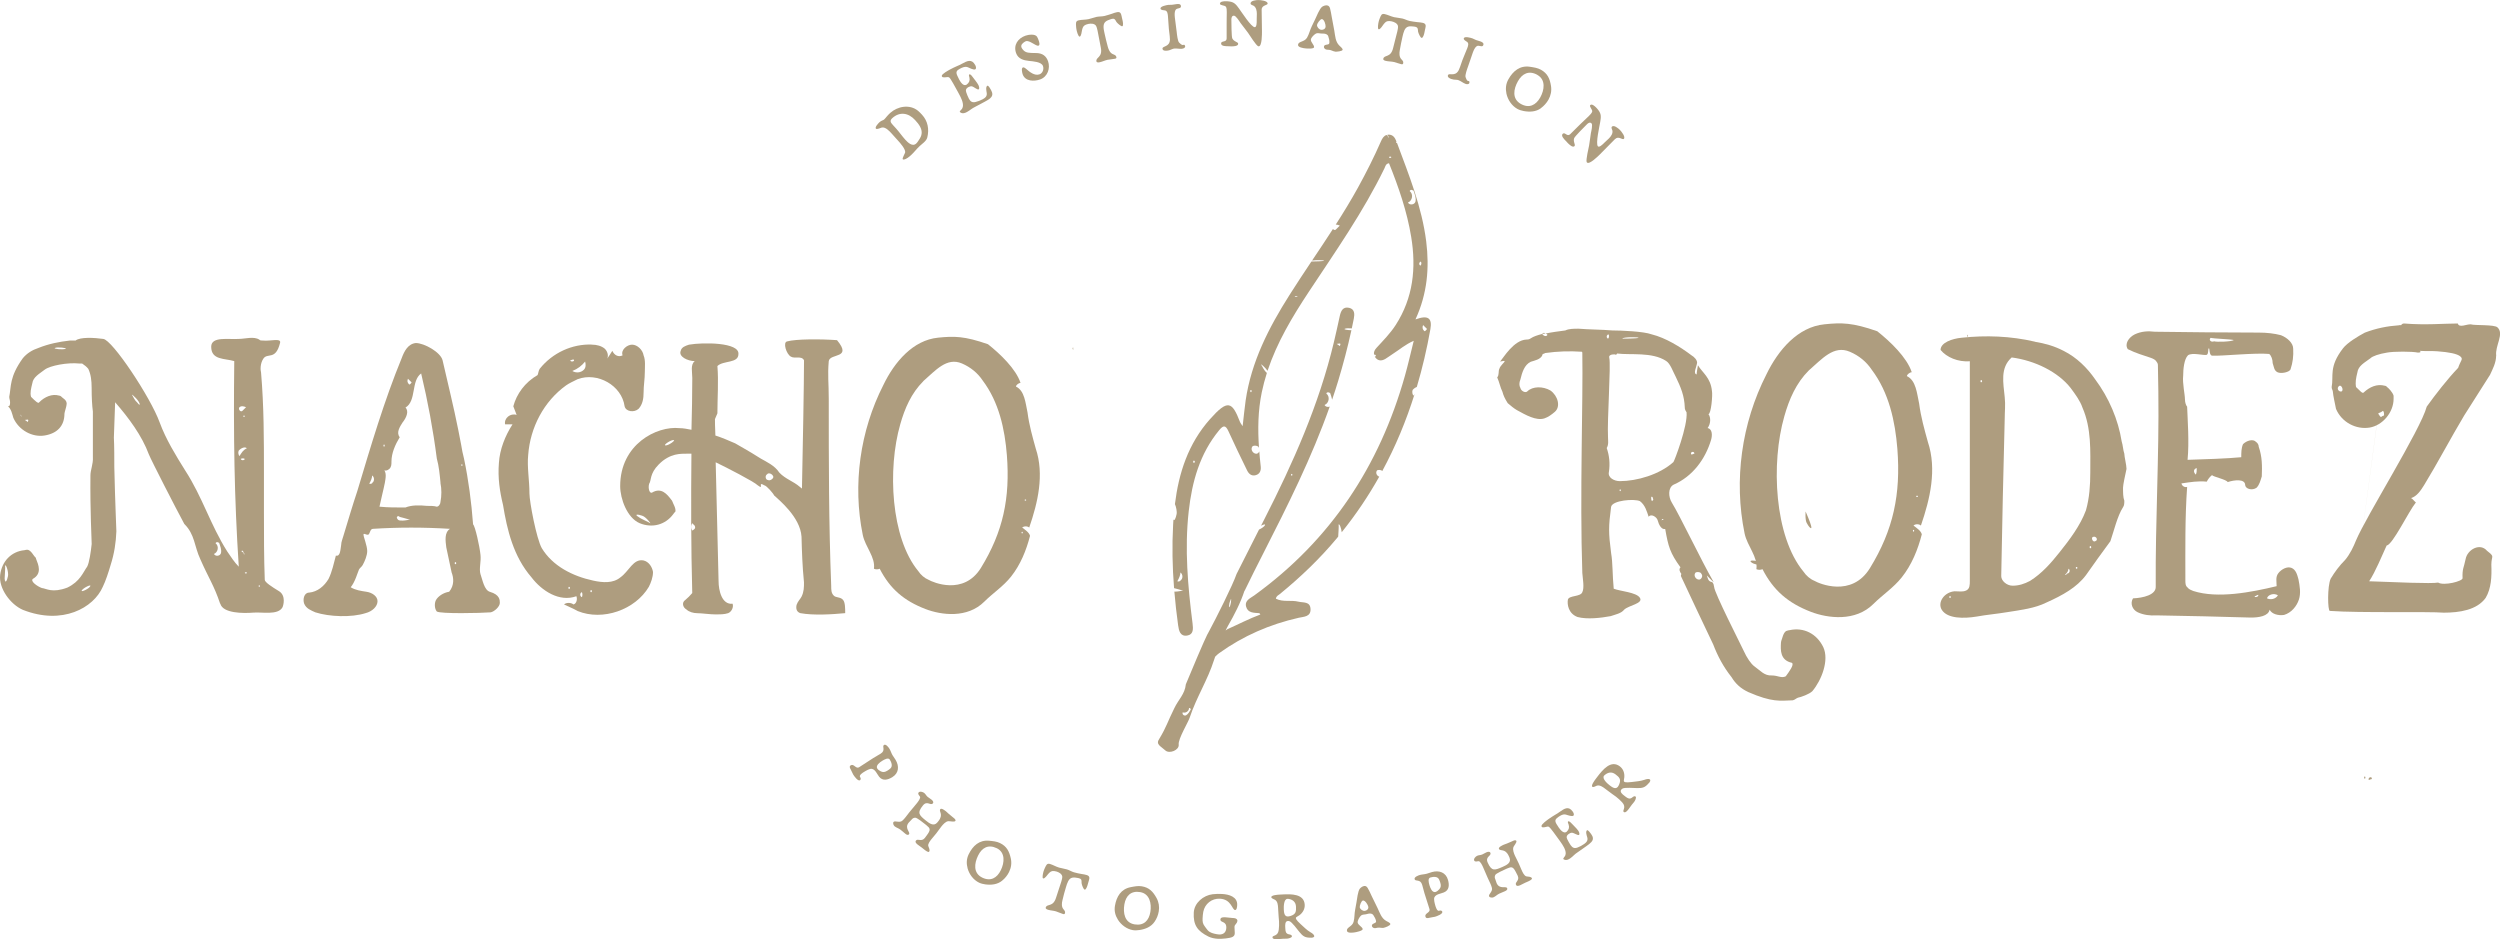 <svg xmlns="http://www.w3.org/2000/svg" width="189" height="71" viewBox="0 0 189 71" fill="none"><g clip-path="url(#clip0_1097_731)"><path d="M70.106 10.382C70.067 10.544 69.963 10.658 69.842 10.771C69.741 10.862 69.631 10.95 69.53 11.041C69.296 11.255 69.11 11.515 68.876 11.726C68.743 11.849 68.522 12.034 68.336 12.06C68.307 12.06 68.271 12.064 68.249 12.041C68.19 11.976 68.401 11.629 68.427 11.541C68.486 11.304 68.086 10.84 67.845 10.58L67.741 10.466C67.634 10.346 67.523 10.22 67.413 10.1C67.247 9.918 66.941 9.58 66.665 9.642C66.58 9.664 66.294 9.804 66.222 9.729C66.118 9.616 66.401 9.324 66.479 9.249C66.557 9.177 66.629 9.135 66.726 9.096C66.782 9.074 66.804 9.067 66.85 9.025C66.915 8.966 66.97 8.889 67.029 8.82C67.113 8.72 67.201 8.629 67.296 8.541C67.858 8.031 68.772 7.866 69.393 8.369C69.507 8.463 69.611 8.57 69.709 8.678C70.145 9.155 70.255 9.768 70.106 10.382ZM67.461 8.928C67.247 9.122 67.322 9.252 67.494 9.44L67.744 9.713C67.988 9.983 68.19 10.284 68.431 10.551C68.623 10.762 68.971 11.119 69.263 10.853C69.322 10.801 69.367 10.736 69.413 10.668C69.51 10.528 69.608 10.379 69.654 10.216C69.777 9.775 69.459 9.376 69.179 9.074C68.688 8.535 68.027 8.415 67.461 8.928Z" fill="#AE9D7F"></path><path d="M74.871 7.421C74.737 7.535 74.578 7.622 74.412 7.71C74.175 7.84 73.934 7.963 73.697 8.09C73.606 8.139 73.508 8.191 73.423 8.255C73.319 8.327 73.222 8.405 73.105 8.466C72.945 8.554 72.77 8.613 72.6 8.496C72.584 8.486 72.571 8.476 72.561 8.457C72.535 8.411 72.692 8.275 72.724 8.233C72.757 8.181 72.776 8.122 72.792 8.061C72.848 7.765 72.646 7.372 72.506 7.116L72.428 6.97C72.243 6.626 71.859 5.924 71.771 5.866C71.722 5.834 71.703 5.827 71.644 5.827C71.54 5.83 71.27 5.899 71.208 5.785C71.202 5.772 71.195 5.749 71.199 5.733C71.199 5.59 71.706 5.317 71.83 5.249C71.999 5.158 72.168 5.077 72.347 4.999C72.477 4.947 72.604 4.886 72.727 4.817C73.118 4.606 73.462 4.428 73.726 4.918C73.771 4.999 73.84 5.181 73.726 5.243C73.684 5.265 73.628 5.259 73.586 5.246C73.202 5.158 73.144 4.941 72.711 5.126C72.662 5.145 72.617 5.171 72.568 5.197C72.321 5.33 72.246 5.434 72.366 5.707C72.409 5.808 72.457 5.912 72.509 6.006C72.604 6.181 72.815 6.538 73.059 6.408C73.072 6.402 73.082 6.395 73.092 6.385C73.264 6.256 73.336 6.093 73.29 5.876C73.28 5.827 73.261 5.778 73.254 5.723C73.248 5.691 73.248 5.645 73.284 5.626C73.371 5.58 73.501 5.778 73.547 5.837C73.684 6.035 73.85 6.21 73.963 6.421C74.002 6.496 74.08 6.707 73.98 6.759C73.892 6.804 73.599 6.551 73.488 6.528C73.394 6.509 73.29 6.541 73.202 6.59C73.043 6.678 72.984 6.791 73.043 6.963C73.105 7.132 73.166 7.311 73.251 7.467C73.368 7.681 73.505 7.772 73.755 7.71C73.937 7.665 74.119 7.596 74.289 7.506C74.493 7.395 74.64 7.269 74.594 7.009C74.572 6.879 74.503 6.558 74.646 6.48C74.724 6.437 74.894 6.752 74.923 6.808C75.043 7.032 75.079 7.236 74.868 7.415L74.871 7.421Z" fill="#AE9D7F"></path><path d="M78.637 6.005C78.175 6.168 77.505 6.161 77.313 5.616C77.278 5.512 77.193 5.145 77.33 5.1C77.418 5.067 77.538 5.171 77.6 5.226C77.847 5.444 78.218 5.746 78.579 5.622C78.829 5.535 78.933 5.233 78.849 4.992C78.731 4.665 78.088 4.639 77.798 4.606C77.382 4.564 76.972 4.45 76.816 4.015C76.601 3.408 76.946 2.902 77.525 2.697C77.746 2.619 78.244 2.545 78.397 2.772C78.455 2.863 78.494 2.97 78.527 3.067C78.559 3.155 78.64 3.408 78.514 3.45C78.322 3.519 77.837 3.015 77.551 3.116C77.515 3.129 77.486 3.148 77.453 3.168C77.32 3.259 77.157 3.389 77.222 3.574C77.235 3.609 77.245 3.639 77.268 3.668C77.457 3.95 77.639 3.983 77.964 4.002C78.11 4.012 78.257 4.002 78.403 4.012C78.816 4.038 79.093 4.233 79.232 4.629C79.421 5.161 79.197 5.807 78.637 6.005Z" fill="#AE9D7F"></path><path d="M84.85 1.987C84.758 2.006 84.501 1.779 84.443 1.707C84.41 1.672 84.385 1.636 84.365 1.591C84.287 1.454 84.241 1.389 84.069 1.425C84.04 1.431 84.007 1.438 83.978 1.451C83.666 1.555 83.425 1.649 83.428 2.026C83.428 2.191 83.467 2.353 83.5 2.509C83.575 2.853 83.656 3.198 83.75 3.538C83.805 3.749 83.919 4.006 84.134 4.094C84.258 4.149 84.368 4.171 84.401 4.318C84.42 4.415 84.345 4.431 84.274 4.444C84.092 4.483 83.906 4.486 83.727 4.522C83.529 4.564 83.344 4.662 83.145 4.704C83.07 4.72 82.914 4.746 82.891 4.642C82.82 4.308 83.386 4.366 83.217 3.574C83.129 3.162 83.067 2.746 82.976 2.324C82.95 2.207 82.911 2.019 82.843 1.928C82.713 1.766 82.452 1.772 82.27 1.811C82.209 1.824 82.15 1.844 82.095 1.863C81.89 1.954 81.861 2.058 81.805 2.259C81.779 2.36 81.75 2.743 81.626 2.769C81.516 2.792 81.405 2.36 81.389 2.272C81.366 2.172 81.356 2.068 81.35 1.967C81.343 1.766 81.301 1.591 81.552 1.535C81.795 1.483 82.049 1.5 82.293 1.448C82.498 1.405 82.693 1.321 82.901 1.276C83.09 1.237 83.292 1.253 83.477 1.211C83.675 1.168 83.867 1.1 84.062 1.039C84.186 0.99 84.31 0.948 84.443 0.922C84.697 0.867 84.752 1.026 84.791 1.211L84.817 1.337C84.833 1.418 84.856 1.5 84.872 1.574C84.889 1.649 84.944 1.964 84.843 1.983L84.85 1.987Z" fill="#AE9D7F"></path><path d="M89.361 3.688C89.166 3.707 88.964 3.649 88.769 3.672C88.71 3.678 88.662 3.694 88.6 3.72C88.476 3.775 88.375 3.818 88.229 3.831C88.109 3.844 87.9 3.844 87.884 3.685C87.862 3.457 88.427 3.581 88.447 2.996C88.447 2.918 88.44 2.834 88.431 2.733C88.411 2.552 88.382 2.373 88.366 2.191C88.333 1.867 88.33 1.532 88.294 1.191C88.278 1.042 88.255 0.824 88.079 0.789C87.988 0.772 87.744 0.776 87.731 0.646C87.715 0.474 88.19 0.386 88.32 0.37C88.418 0.36 88.519 0.37 88.616 0.36C88.73 0.347 88.847 0.321 88.967 0.308C89.091 0.295 89.263 0.292 89.28 0.458C89.302 0.691 88.977 0.568 88.867 0.759C88.782 0.915 88.802 1.152 88.818 1.318C88.853 1.665 88.915 2.006 88.958 2.412C88.98 2.629 89.032 3.103 89.14 3.217C89.192 3.279 89.345 3.415 89.426 3.405C89.452 3.405 89.472 3.386 89.498 3.383C89.553 3.376 89.592 3.444 89.598 3.493C89.611 3.623 89.459 3.675 89.361 3.685V3.688Z" fill="#AE9D7F"></path><path d="M95.381 0.74C95.385 1.279 95.401 1.821 95.404 2.366C95.404 2.558 95.414 3.499 95.16 3.503C95.144 3.503 95.128 3.496 95.115 3.493C94.959 3.431 94.477 2.668 94.35 2.48C94.171 2.227 93.97 1.996 93.788 1.743C93.703 1.62 93.44 1.185 93.287 1.185C93.124 1.185 93.092 1.344 93.092 1.483C93.092 1.717 93.101 2.779 93.16 2.902C93.296 3.175 93.606 3.158 93.606 3.314C93.606 3.503 93.215 3.506 93.092 3.506C93.007 3.506 92.929 3.503 92.848 3.496C92.701 3.493 92.317 3.506 92.314 3.288C92.314 3.055 92.734 3.227 92.734 2.905V1.834C92.727 1.532 92.747 1.237 92.744 0.928C92.744 0.818 92.744 0.581 92.672 0.503C92.568 0.389 92.23 0.418 92.226 0.279C92.226 0.107 92.532 0.094 92.653 0.094C92.747 0.094 92.844 0.097 92.939 0.113C93.319 0.162 93.456 0.354 93.667 0.642C93.853 0.889 94.591 2.058 94.861 2.055C95.001 2.055 95.011 1.727 95.007 1.555V1.477C95.007 1.337 95.02 1.191 95.017 1.045C95.017 0.831 94.972 0.558 94.773 0.435C94.695 0.389 94.542 0.37 94.542 0.256C94.542 0.042 94.981 0.003 95.138 0.003C95.294 0.003 95.83 0.055 95.834 0.266C95.834 0.412 95.375 0.373 95.378 0.743L95.381 0.74Z" fill="#AE9D7F"></path><path d="M100.927 3.899C100.777 3.882 100.647 3.785 100.494 3.769C100.439 3.762 100.374 3.762 100.312 3.756C100.198 3.743 100.078 3.658 100.091 3.528C100.107 3.379 100.27 3.386 100.381 3.36C100.468 3.337 100.491 3.314 100.501 3.226C100.517 3.08 100.465 2.882 100.416 2.743C100.374 2.606 100.228 2.554 100.091 2.541C100.023 2.535 99.948 2.541 99.876 2.535C99.808 2.529 99.743 2.516 99.675 2.509C99.587 2.499 99.535 2.506 99.457 2.554C99.327 2.636 99.119 2.837 99.102 2.993C99.083 3.184 99.362 3.402 99.343 3.567C99.327 3.713 98.793 3.671 98.683 3.658C98.543 3.642 98.11 3.587 98.13 3.386C98.159 3.106 98.605 3.191 98.81 2.853C98.969 2.587 99.031 2.266 99.171 1.986C99.252 1.818 99.337 1.649 99.415 1.48C99.522 1.253 99.763 0.646 99.954 0.512C100.052 0.444 100.198 0.392 100.316 0.405C100.455 0.422 100.511 0.506 100.55 0.629C100.611 0.834 100.634 1.051 100.677 1.266C100.742 1.623 100.816 1.977 100.875 2.327C100.943 2.717 100.953 3.152 101.252 3.444C101.317 3.509 101.512 3.662 101.503 3.759C101.49 3.882 101.025 3.918 100.927 3.905V3.899ZM99.935 1.444C99.815 1.431 99.58 1.766 99.567 1.879C99.551 2.038 99.714 2.233 99.88 2.253C100.036 2.269 100.195 2.191 100.215 2.022C100.231 1.873 100.117 1.464 99.938 1.444H99.935Z" fill="#AE9D7F"></path><path d="M107.471 2.866C107.38 2.847 107.244 2.532 107.221 2.441C107.205 2.396 107.198 2.35 107.198 2.301C107.185 2.146 107.172 2.068 107 2.025C106.97 2.019 106.938 2.012 106.909 2.009C106.58 1.97 106.323 1.954 106.17 2.298C106.105 2.447 106.066 2.61 106.03 2.766C105.952 3.11 105.881 3.457 105.822 3.805C105.783 4.019 105.777 4.301 105.936 4.47C106.024 4.571 106.115 4.639 106.082 4.785C106.06 4.882 105.985 4.863 105.913 4.847C105.731 4.804 105.562 4.73 105.383 4.688C105.185 4.642 104.973 4.652 104.778 4.606C104.703 4.59 104.55 4.548 104.576 4.444C104.654 4.11 105.142 4.402 105.325 3.613C105.419 3.204 105.539 2.798 105.637 2.379C105.663 2.262 105.705 2.074 105.686 1.964C105.637 1.759 105.399 1.659 105.217 1.616C105.155 1.603 105.094 1.594 105.035 1.59C104.811 1.587 104.739 1.665 104.606 1.827C104.537 1.909 104.349 2.243 104.228 2.214C104.118 2.188 104.202 1.75 104.222 1.662C104.245 1.561 104.277 1.461 104.316 1.37C104.398 1.185 104.433 1.006 104.681 1.065C104.924 1.12 105.149 1.24 105.39 1.298C105.591 1.344 105.806 1.35 106.014 1.399C106.203 1.441 106.375 1.542 106.564 1.584C106.762 1.629 106.964 1.649 107.169 1.675C107.299 1.685 107.429 1.698 107.562 1.727C107.816 1.785 107.8 1.951 107.757 2.133L107.728 2.259C107.709 2.34 107.696 2.422 107.679 2.499C107.663 2.577 107.582 2.883 107.478 2.86L107.471 2.866Z" fill="#AE9D7F"></path><path d="M110.786 6.337C110.6 6.268 110.447 6.129 110.262 6.061C110.207 6.041 110.155 6.031 110.09 6.031C109.953 6.025 109.846 6.018 109.709 5.97C109.595 5.928 109.41 5.837 109.465 5.687C109.543 5.473 109.998 5.833 110.275 5.314C110.311 5.246 110.34 5.168 110.376 5.07C110.438 4.898 110.493 4.726 110.555 4.554C110.668 4.246 110.812 3.947 110.932 3.626C110.984 3.483 111.059 3.278 110.916 3.171C110.841 3.116 110.62 3.012 110.665 2.889C110.724 2.727 111.192 2.856 111.316 2.902C111.41 2.938 111.495 2.989 111.586 3.025C111.693 3.064 111.81 3.09 111.924 3.132C112.041 3.175 112.197 3.249 112.139 3.405C112.057 3.626 111.82 3.369 111.634 3.496C111.491 3.597 111.404 3.821 111.345 3.976C111.225 4.304 111.127 4.639 110.987 5.019C110.912 5.223 110.75 5.674 110.795 5.824C110.815 5.905 110.89 6.09 110.968 6.119C110.994 6.129 111.016 6.119 111.043 6.129C111.098 6.148 111.101 6.226 111.085 6.272C111.039 6.395 110.88 6.372 110.789 6.34L110.786 6.337Z" fill="#AE9D7F"></path><path d="M116.494 8.181C116.11 8.46 115.642 8.476 115.193 8.395C115.027 8.363 114.858 8.314 114.705 8.229C114.289 7.996 113.993 7.551 113.888 7.087C113.807 6.7 113.84 6.343 114.035 5.996C114.389 5.366 114.907 4.934 115.664 5.048C115.944 5.09 116.243 5.132 116.494 5.272C116.998 5.554 117.167 5.947 117.255 6.496C117.313 6.863 117.245 7.213 117.063 7.538C116.926 7.781 116.718 8.012 116.491 8.178L116.494 8.181ZM116.221 5.658C115.593 5.308 115.085 5.554 114.754 6.142C114.425 6.726 114.289 7.473 114.978 7.859C115.599 8.207 116.11 7.957 116.442 7.369C116.754 6.811 116.878 6.028 116.221 5.662V5.658Z" fill="#AE9D7F"></path><path d="M122.105 10.505C121.721 10.888 121.347 11.278 120.96 11.664C120.823 11.8 120.159 12.466 119.977 12.284C119.968 12.274 119.958 12.258 119.951 12.245C119.886 12.089 120.094 11.213 120.137 10.992C120.192 10.687 120.218 10.382 120.27 10.073C120.299 9.927 120.423 9.434 120.319 9.327C120.205 9.213 120.068 9.297 119.971 9.398C119.805 9.564 119.054 10.314 119.008 10.444C118.907 10.732 119.138 10.94 119.028 11.051C118.894 11.184 118.618 10.908 118.53 10.82C118.471 10.762 118.419 10.703 118.364 10.642C118.263 10.534 117.984 10.271 118.14 10.116C118.306 9.95 118.478 10.372 118.706 10.145L119.467 9.392C119.681 9.177 119.906 8.983 120.12 8.768C120.199 8.69 120.368 8.522 120.374 8.418C120.381 8.262 120.124 8.044 120.225 7.944C120.345 7.824 120.569 8.031 120.654 8.116C120.719 8.181 120.787 8.255 120.843 8.333C121.073 8.638 121.034 8.869 120.976 9.223C120.927 9.528 120.612 10.872 120.804 11.064C120.904 11.164 121.142 10.937 121.262 10.817L121.317 10.762C121.418 10.661 121.532 10.57 121.633 10.466C121.783 10.317 121.948 10.093 121.896 9.862C121.874 9.775 121.783 9.651 121.864 9.573C122.013 9.424 122.352 9.71 122.462 9.82C122.573 9.931 122.911 10.349 122.762 10.499C122.657 10.603 122.365 10.249 122.105 10.512V10.505Z" fill="#AE9D7F"></path><path d="M66.46 58.719C66.307 58.524 66.177 58.173 65.913 58.125C65.76 58.092 65.474 58.264 65.334 58.349C65.237 58.407 64.934 58.595 65.016 58.732L65.041 58.774C65.081 58.839 65.084 58.943 65.012 58.988C64.859 59.079 64.567 58.667 64.502 58.556C64.424 58.43 64.385 58.287 64.31 58.16C64.248 58.06 64.189 57.933 64.323 57.855C64.55 57.719 64.71 58.147 64.941 58.008C65.308 57.787 65.65 57.531 66.017 57.31C66.199 57.2 66.388 57.092 66.57 56.982C66.99 56.729 66.652 56.427 66.834 56.316C66.977 56.229 67.185 56.511 67.247 56.615C67.338 56.764 67.383 56.94 67.474 57.092C67.546 57.209 67.631 57.32 67.705 57.443C67.995 57.92 67.959 58.453 67.452 58.758C67.123 58.956 66.733 59.066 66.46 58.719ZM67.312 58.096C67.51 57.92 67.387 57.621 67.273 57.433C67.159 57.245 66.873 57.414 66.713 57.508L66.684 57.527C66.522 57.625 66.183 57.871 66.32 58.099C66.375 58.19 66.495 58.271 66.59 58.316C66.769 58.404 66.909 58.368 67.071 58.271C67.156 58.222 67.24 58.164 67.312 58.096Z" fill="#AE9D7F"></path><path d="M71.683 62.082C71.485 62.108 71.293 62.329 71.173 62.478C71.039 62.644 70.922 62.825 70.789 62.994C70.678 63.131 70.564 63.264 70.444 63.41C70.34 63.536 70.132 63.793 70.177 63.955C70.21 64.085 70.337 64.267 70.239 64.39C70.181 64.462 69.976 64.309 69.833 64.195L69.706 64.092C69.598 64.004 69.478 63.936 69.371 63.848C69.283 63.777 69.156 63.66 69.247 63.546C69.39 63.368 69.66 63.67 69.92 63.348C70.002 63.248 70.073 63.144 70.142 63.043C70.246 62.884 70.356 62.718 70.21 62.546C70.158 62.491 70.096 62.436 70.037 62.387L69.933 62.303C69.787 62.183 69.325 61.819 69.202 61.819C69.062 61.822 68.993 61.868 68.906 61.975C68.841 62.053 68.759 62.115 68.697 62.193C68.349 62.621 68.85 62.913 68.72 63.069L68.707 63.085C68.613 63.166 68.502 63.079 68.424 63.014C68.336 62.942 68.252 62.868 68.171 62.803L68.083 62.731C67.946 62.621 67.774 62.579 67.637 62.472C67.559 62.407 67.475 62.235 67.552 62.141C67.657 62.014 67.998 62.231 68.21 62.05C68.297 61.975 68.372 61.891 68.441 61.803L68.46 61.78C68.558 61.66 68.649 61.533 68.746 61.41C68.928 61.183 69.117 60.969 69.306 60.735C69.387 60.634 69.624 60.336 69.55 60.222C69.494 60.138 69.358 60.021 69.449 59.91C69.543 59.797 69.774 59.871 69.872 59.949C69.976 60.034 70.028 60.16 70.132 60.245C70.223 60.319 70.33 60.381 70.428 60.456C70.499 60.514 70.607 60.631 70.529 60.728C70.353 60.946 70.096 60.491 69.774 60.891C69.312 61.462 69.488 61.624 69.995 62.033C70.246 62.235 70.59 62.507 70.864 62.176L70.938 62.085C71.361 61.563 70.948 61.345 71.088 61.17C71.176 61.063 71.462 61.293 71.537 61.355C71.605 61.41 71.667 61.468 71.729 61.53C71.82 61.611 71.911 61.686 72.008 61.761L72.113 61.845C72.168 61.891 72.285 61.991 72.22 62.069C72.142 62.163 71.807 62.069 71.683 62.082Z" fill="#AE9D7F"></path><path d="M75.762 66.579C75.401 66.874 74.942 66.916 74.5 66.861C74.334 66.838 74.165 66.799 74.015 66.728C73.593 66.524 73.28 66.105 73.153 65.657C73.053 65.283 73.062 64.933 73.235 64.579C73.547 63.943 74.028 63.491 74.776 63.559C75.053 63.586 75.349 63.611 75.599 63.735C76.11 63.982 76.295 64.358 76.416 64.891C76.494 65.245 76.448 65.592 76.286 65.923C76.165 66.17 75.977 66.407 75.759 66.579H75.762ZM75.352 64.124C74.718 63.816 74.233 64.085 73.944 64.68C73.654 65.27 73.563 66.007 74.259 66.348C74.887 66.653 75.375 66.381 75.664 65.783C75.941 65.219 76.016 64.446 75.352 64.121V64.124Z" fill="#AE9D7F"></path><path d="M81.994 67.251C81.906 67.225 81.792 66.907 81.779 66.819C81.766 66.773 81.763 66.728 81.766 66.683C81.766 66.527 81.757 66.452 81.591 66.4C81.561 66.391 81.532 66.384 81.5 66.377C81.181 66.319 80.93 66.287 80.758 66.611C80.683 66.754 80.634 66.91 80.589 67.062C80.488 67.394 80.397 67.728 80.319 68.066C80.267 68.273 80.241 68.549 80.387 68.725C80.469 68.829 80.553 68.903 80.511 69.043C80.481 69.137 80.41 69.114 80.342 69.091C80.166 69.04 80.003 68.952 79.834 68.9C79.642 68.841 79.437 68.838 79.246 68.783C79.171 68.76 79.028 68.712 79.057 68.611C79.154 68.29 79.613 68.611 79.844 67.848C79.964 67.452 80.108 67.066 80.231 66.66C80.264 66.546 80.319 66.368 80.306 66.257C80.27 66.056 80.046 65.939 79.87 65.887C79.811 65.871 79.75 65.858 79.694 65.852C79.477 65.832 79.402 65.907 79.258 66.056C79.187 66.131 78.982 66.446 78.865 66.41C78.758 66.377 78.868 65.952 78.894 65.871C78.924 65.774 78.963 65.68 79.005 65.592C79.096 65.416 79.141 65.245 79.382 65.316C79.616 65.387 79.828 65.52 80.062 65.589C80.257 65.647 80.465 65.666 80.664 65.728C80.846 65.783 81.008 65.891 81.191 65.946C81.382 66.004 81.578 66.037 81.776 66.076C81.903 66.092 82.03 66.115 82.157 66.153C82.4 66.228 82.374 66.391 82.319 66.566L82.283 66.689C82.261 66.767 82.241 66.848 82.218 66.92C82.196 66.994 82.098 67.287 81.997 67.257L81.994 67.251Z" fill="#AE9D7F"></path><path d="M87.286 69.682C87.026 70.069 86.596 70.241 86.154 70.309C85.988 70.332 85.816 70.345 85.65 70.319C85.188 70.241 84.768 69.929 84.518 69.536C84.313 69.208 84.225 68.868 84.29 68.481C84.407 67.783 84.742 67.212 85.481 67.069C85.754 67.017 86.043 66.955 86.32 67.004C86.879 67.098 87.165 67.403 87.432 67.884C87.608 68.202 87.663 68.549 87.601 68.91C87.556 69.182 87.442 69.462 87.282 69.689L87.286 69.682ZM86.196 67.442C85.5 67.325 85.113 67.722 85.002 68.374C84.895 69.023 85.016 69.757 85.78 69.884C86.469 69.997 86.86 69.598 86.967 68.945C87.071 68.325 86.925 67.562 86.193 67.442H86.196Z" fill="#AE9D7F"></path><path d="M93.326 70.065C93.319 70.224 93.355 70.377 93.349 70.536C93.342 70.672 93.323 70.737 93.202 70.818C93.01 70.942 92.327 70.987 92.09 70.974C91.836 70.961 91.576 70.912 91.348 70.799C90.522 70.383 90.2 69.932 90.249 68.991C90.288 68.254 90.978 67.686 91.677 67.604C91.914 67.575 92.155 67.572 92.389 67.585C92.903 67.611 93.567 67.793 93.531 68.429C93.528 68.52 93.505 68.806 93.375 68.799C93.14 68.786 93.098 67.987 92.227 67.942C91.615 67.909 91.082 68.328 90.968 68.935C90.939 69.091 90.925 69.26 90.916 69.422C90.903 69.698 90.929 69.841 91.101 70.065C91.173 70.156 91.234 70.25 91.312 70.338C91.488 70.526 91.739 70.578 91.983 70.624C92.038 70.63 92.1 70.646 92.155 70.646C92.48 70.662 92.688 70.494 92.708 70.163C92.737 69.598 92.246 69.783 92.262 69.507C92.272 69.328 92.522 69.341 92.649 69.348C92.828 69.358 93.004 69.39 93.183 69.4C93.326 69.406 93.485 69.416 93.544 69.565C93.547 69.575 93.547 69.591 93.547 69.601C93.534 69.844 93.339 69.867 93.329 70.059L93.326 70.065Z" fill="#AE9D7F"></path><path d="M99.135 70.89C99.115 70.89 99.099 70.89 99.083 70.89C98.663 70.89 98.501 70.783 98.24 70.464C98.097 70.292 97.671 69.698 97.489 69.646C97.447 69.633 97.408 69.624 97.359 69.627C97.144 69.64 97.157 69.939 97.164 70.091L97.174 70.244C97.183 70.425 97.213 70.585 97.434 70.633C97.515 70.65 97.662 70.666 97.668 70.779C97.674 70.903 97.382 70.958 97.287 70.964C97.196 70.971 97.109 70.964 97.017 70.968C96.884 70.974 96.748 70.994 96.611 71C96.497 71.007 96.208 71.023 96.198 70.864C96.188 70.685 96.614 70.815 96.673 70.296C96.699 70.091 96.705 69.874 96.695 69.663C96.689 69.546 96.679 69.429 96.666 69.312C96.653 69.15 96.643 68.987 96.634 68.825L96.624 68.643C96.614 68.435 96.591 68.14 96.386 68.023C96.318 67.987 96.113 67.916 96.11 67.828C96.1 67.669 96.611 67.637 96.77 67.63L96.952 67.621C97.606 67.585 98.592 67.562 98.637 68.403C98.653 68.728 98.484 69.013 98.221 69.202C98.153 69.247 98.078 69.279 98.013 69.331C97.984 69.354 97.964 69.37 97.967 69.409C97.974 69.546 98.237 69.779 98.335 69.87C98.572 70.081 98.787 70.312 99.063 70.474C99.164 70.529 99.35 70.643 99.356 70.77C99.363 70.87 99.203 70.89 99.132 70.893L99.135 70.89ZM97.356 67.952H97.33C97.043 67.968 97.047 68.565 97.056 68.763C97.066 68.971 97.089 69.302 97.375 69.286C97.44 69.283 97.509 69.263 97.574 69.244C97.971 69.114 97.996 68.909 97.977 68.533C97.957 68.166 97.701 67.984 97.356 67.948V67.952Z" fill="#AE9D7F"></path><path d="M104.606 70.146C104.459 70.169 104.31 70.111 104.163 70.133C104.108 70.143 104.05 70.156 103.988 70.166C103.877 70.182 103.741 70.133 103.718 70.007C103.695 69.861 103.848 69.825 103.949 69.773C104.024 69.731 104.04 69.702 104.027 69.617C104.004 69.478 103.903 69.302 103.822 69.179C103.747 69.062 103.594 69.049 103.464 69.072C103.399 69.082 103.331 69.108 103.259 69.121C103.194 69.13 103.126 69.137 103.061 69.147C102.976 69.159 102.927 69.179 102.866 69.244C102.765 69.354 102.618 69.598 102.641 69.75C102.67 69.935 102.992 70.072 103.018 70.231C103.041 70.37 102.524 70.471 102.42 70.487C102.283 70.51 101.857 70.568 101.828 70.37C101.786 70.098 102.228 70.062 102.332 69.689C102.413 69.397 102.387 69.075 102.449 68.776C102.482 68.595 102.521 68.413 102.547 68.234C102.589 67.991 102.657 67.354 102.807 67.179C102.882 67.091 103.005 67.004 103.123 66.984C103.259 66.962 103.331 67.03 103.399 67.137C103.51 67.316 103.591 67.513 103.682 67.705C103.838 68.026 103.997 68.341 104.147 68.659C104.313 69.01 104.437 69.419 104.794 69.621C104.872 69.666 105.097 69.757 105.11 69.854C105.129 69.974 104.7 70.127 104.602 70.143L104.606 70.146ZM103.031 68.082C102.914 68.101 102.781 68.478 102.797 68.588C102.823 68.744 103.028 68.887 103.188 68.861C103.337 68.838 103.471 68.721 103.445 68.556C103.422 68.409 103.207 68.052 103.031 68.078V68.082Z" fill="#AE9D7F"></path><path d="M109.163 67.465C108.935 67.562 108.561 67.592 108.444 67.832C108.372 67.968 108.463 68.293 108.506 68.449C108.535 68.556 108.639 68.9 108.792 68.855L108.841 68.841C108.915 68.822 109.016 68.845 109.039 68.929C109.088 69.101 108.61 69.273 108.486 69.306C108.343 69.345 108.193 69.345 108.053 69.387C107.94 69.419 107.803 69.442 107.761 69.293C107.689 69.036 108.144 69.001 108.073 68.738C107.956 68.325 107.803 67.929 107.686 67.517C107.627 67.312 107.575 67.105 107.517 66.897C107.383 66.426 107.003 66.67 106.944 66.465C106.899 66.303 107.224 66.179 107.344 66.147C107.51 66.102 107.692 66.102 107.865 66.053C107.998 66.017 108.125 65.962 108.265 65.926C108.801 65.777 109.306 65.952 109.468 66.52C109.572 66.887 109.576 67.296 109.166 67.462L109.163 67.465ZM108.788 66.478C108.675 66.241 108.349 66.277 108.138 66.338C107.927 66.4 108.011 66.718 108.06 66.894L108.07 66.929C108.122 67.111 108.268 67.504 108.525 67.433C108.629 67.403 108.74 67.309 108.808 67.231C108.941 67.082 108.945 66.939 108.893 66.757C108.867 66.663 108.834 66.566 108.788 66.478Z" fill="#AE9D7F"></path><path d="M114.412 64.063C114.344 64.248 114.455 64.524 114.533 64.696C114.62 64.891 114.731 65.076 114.816 65.274C114.887 65.433 114.952 65.598 115.03 65.77C115.095 65.92 115.232 66.222 115.398 66.254C115.528 66.287 115.749 66.254 115.814 66.4C115.85 66.485 115.622 66.598 115.453 66.67L115.303 66.735C115.177 66.79 115.06 66.865 114.933 66.92C114.829 66.965 114.666 67.027 114.607 66.89C114.513 66.679 114.907 66.579 114.738 66.202C114.685 66.085 114.624 65.972 114.565 65.865C114.471 65.699 114.376 65.524 114.152 65.579C114.077 65.602 114.002 65.628 113.931 65.66L113.811 65.715C113.638 65.793 113.101 66.033 113.046 66.144C112.984 66.27 112.994 66.352 113.046 66.478C113.088 66.572 113.105 66.67 113.144 66.764C113.368 67.267 113.856 66.955 113.937 67.144L113.947 67.163C113.98 67.283 113.846 67.342 113.755 67.384C113.651 67.429 113.547 67.472 113.45 67.514L113.345 67.559C113.186 67.631 113.069 67.767 112.91 67.835C112.815 67.877 112.623 67.871 112.575 67.76C112.51 67.611 112.858 67.407 112.792 67.134C112.766 67.023 112.724 66.92 112.679 66.816L112.666 66.787C112.604 66.647 112.529 66.507 112.467 66.361C112.35 66.095 112.243 65.829 112.119 65.556C112.067 65.439 111.908 65.092 111.774 65.105C111.674 65.115 111.508 65.183 111.449 65.053C111.391 64.917 111.563 64.745 111.677 64.696C111.797 64.641 111.937 64.654 112.057 64.598C112.165 64.55 112.269 64.482 112.379 64.433C112.464 64.397 112.62 64.355 112.669 64.465C112.783 64.722 112.259 64.741 112.47 65.212C112.77 65.884 112.994 65.8 113.593 65.537C113.885 65.407 114.285 65.225 114.116 64.832L114.068 64.725C113.794 64.108 113.41 64.381 113.319 64.173C113.264 64.046 113.599 63.897 113.687 63.858C113.765 63.822 113.846 63.793 113.931 63.767C114.045 63.722 114.152 63.676 114.266 63.624L114.386 63.569C114.451 63.54 114.594 63.482 114.637 63.576C114.685 63.686 114.448 63.943 114.403 64.059L114.412 64.063Z" fill="#AE9D7F"></path><path d="M120.312 63.654C120.195 63.78 120.049 63.884 119.899 63.991C119.681 64.144 119.463 64.293 119.246 64.449C119.161 64.507 119.076 64.569 119.002 64.641C118.911 64.725 118.823 64.813 118.719 64.884C118.572 64.988 118.41 65.066 118.231 64.975C118.215 64.969 118.201 64.959 118.188 64.943C118.159 64.9 118.296 64.748 118.322 64.706C118.345 64.65 118.361 64.592 118.367 64.53C118.384 64.238 118.14 63.878 117.974 63.644L117.879 63.511C117.658 63.199 117.196 62.563 117.109 62.514C117.06 62.488 117.037 62.485 116.982 62.492C116.881 62.508 116.624 62.605 116.552 62.505C116.543 62.492 116.536 62.472 116.536 62.453C116.52 62.313 116.982 61.985 117.092 61.907C117.245 61.797 117.401 61.699 117.564 61.602C117.684 61.534 117.801 61.459 117.912 61.378C118.267 61.128 118.582 60.91 118.898 61.355C118.95 61.43 119.041 61.599 118.94 61.67C118.901 61.696 118.846 61.699 118.803 61.69C118.419 61.651 118.335 61.446 117.938 61.68C117.893 61.706 117.85 61.735 117.805 61.767C117.58 61.927 117.522 62.037 117.668 62.29C117.723 62.384 117.782 62.478 117.844 62.566C117.958 62.725 118.205 63.047 118.426 62.891C118.439 62.881 118.445 62.875 118.455 62.862C118.608 62.715 118.657 62.55 118.589 62.342C118.576 62.297 118.55 62.251 118.537 62.199C118.527 62.17 118.52 62.125 118.553 62.099C118.631 62.044 118.784 62.222 118.836 62.274C118.992 62.449 119.174 62.602 119.311 62.793C119.359 62.862 119.46 63.056 119.369 63.121C119.291 63.176 118.976 62.962 118.862 62.956C118.767 62.946 118.67 62.991 118.589 63.05C118.442 63.154 118.4 63.271 118.478 63.433C118.559 63.589 118.641 63.758 118.741 63.897C118.881 64.092 119.024 64.163 119.262 64.073C119.434 64.008 119.603 63.917 119.756 63.809C119.945 63.676 120.068 63.537 119.994 63.29C119.955 63.167 119.851 62.862 119.981 62.767C120.052 62.719 120.257 63.004 120.29 63.053C120.436 63.258 120.491 63.452 120.309 63.654H120.312Z" fill="#AE9D7F"></path><path d="M124.674 59.176C124.661 59.193 124.651 59.206 124.638 59.215C124.365 59.533 124.18 59.589 123.77 59.579C123.549 59.579 122.817 59.514 122.661 59.618C122.625 59.641 122.592 59.667 122.563 59.702C122.433 59.871 122.67 60.059 122.791 60.15L122.914 60.245C123.061 60.355 123.201 60.436 123.383 60.3C123.448 60.248 123.555 60.15 123.646 60.218C123.744 60.293 123.597 60.553 123.542 60.624C123.487 60.696 123.425 60.761 123.37 60.832C123.288 60.936 123.214 61.053 123.129 61.163C123.061 61.251 122.885 61.485 122.758 61.387C122.615 61.28 122.992 61.04 122.635 60.657C122.495 60.504 122.335 60.358 122.166 60.228C122.072 60.157 121.978 60.089 121.88 60.024C121.747 59.93 121.617 59.829 121.486 59.731L121.34 59.621C121.174 59.495 120.934 59.319 120.712 59.4C120.641 59.43 120.452 59.537 120.384 59.485C120.257 59.387 120.563 58.982 120.66 58.855L120.771 58.709C121.168 58.19 121.789 57.427 122.459 57.936C122.719 58.134 122.827 58.446 122.797 58.771C122.788 58.852 122.765 58.933 122.761 59.011C122.761 59.047 122.761 59.072 122.791 59.099C122.901 59.183 123.246 59.131 123.379 59.118C123.695 59.076 124.01 59.059 124.313 58.956C124.42 58.917 124.625 58.849 124.729 58.926C124.811 58.988 124.723 59.121 124.68 59.176H124.674ZM121.278 58.628L121.262 58.647C121.09 58.874 121.545 59.261 121.704 59.381C121.87 59.508 122.137 59.706 122.313 59.478C122.352 59.426 122.381 59.365 122.41 59.303C122.57 58.917 122.43 58.764 122.127 58.537C121.835 58.313 121.532 58.391 121.278 58.628Z" fill="#AE9D7F"></path><path d="M16.643 45.639C16.175 44.24 15.772 43.711 15.147 42.282C14.679 41.289 14.744 40.416 13.934 39.611C13.28 38.4 11.443 34.822 11.257 34.358C10.727 32.929 9.732 31.592 8.704 30.41C8.671 31.251 8.642 32.183 8.609 33.082C8.642 33.641 8.642 34.822 8.642 35.319C8.704 38.085 8.798 39.919 8.798 40.169C8.766 41.007 8.642 41.847 8.362 42.718C8.206 43.247 7.988 43.928 7.77 44.364C7.084 45.948 4.719 47.285 1.727 46.104C0.794 45.698 -0.111 44.487 0.013 43.461C0.137 42.435 0.855 41.688 1.851 41.594C1.945 41.562 2.007 41.562 2.101 41.562C2.352 41.623 2.537 41.997 2.631 42.091C2.631 42.091 2.726 42.153 2.726 42.247C2.911 42.714 3.194 43.367 2.475 43.769C2.29 43.955 2.817 44.328 3.161 44.454C3.503 44.487 3.939 44.857 5.093 44.422C6.059 43.955 6.277 43.273 6.59 42.838C6.746 42.559 6.869 41.718 6.931 41.127C6.931 40.877 6.808 38.546 6.837 35.936C6.837 35.533 7.055 35.066 7.022 34.569V31.118C6.96 30.651 6.928 30.06 6.928 29.316C6.928 28.758 6.866 28.29 6.677 27.888C6.554 27.732 6.398 27.608 6.209 27.482H5.991C5.119 27.388 3.779 27.638 3.376 27.949C2.973 28.261 2.504 28.508 2.443 28.975C2.348 29.378 2.257 29.689 2.348 30.001C2.661 30.313 2.908 30.56 2.973 30.404C3.376 30.001 3.939 29.751 4.469 29.907C4.563 29.907 4.654 30.001 4.654 30.001C4.716 30.095 5.123 30.251 5.028 30.625C5.028 30.719 4.872 31.183 4.872 31.277C4.872 32.209 4.313 32.77 3.376 32.923C2.443 33.079 1.415 32.52 1.008 31.585C0.914 31.274 0.852 30.933 0.605 30.715C0.761 30.715 0.761 30.56 0.761 30.404C0.761 30.248 0.699 30.154 0.699 30.001C0.855 29.225 0.699 28.508 1.727 27.079C2.039 26.706 2.443 26.456 2.911 26.303C3.688 25.992 4.469 25.836 5.279 25.745H5.715C6.056 25.466 7.146 25.528 7.803 25.622C8.489 25.683 11.384 30.037 12.07 31.933C12.539 33.209 13.283 34.42 14.002 35.569C15.31 37.588 15.902 39.672 17.18 41.692C17.46 42.094 17.71 42.5 18.052 42.841C17.71 37.65 17.645 32.926 17.71 27.3C16.995 27.083 15.967 27.238 15.967 26.213C15.967 25.404 17.307 25.683 18.055 25.622C18.523 25.622 19.206 25.404 19.613 25.683C19.675 25.745 19.736 25.745 19.893 25.745C20.423 25.807 21.294 25.528 21.171 25.93C20.829 27.297 20.205 26.615 19.893 27.141C19.675 27.482 19.675 27.949 19.736 28.167C19.954 30.715 19.954 33.202 19.954 35.751V38.796C19.954 40.474 19.954 42.153 20.016 43.831C20.016 44.016 20.546 44.36 21.106 44.701C21.636 45.042 21.418 45.789 21.356 45.912C21.015 46.535 19.798 46.253 19.145 46.315C18.396 46.376 16.838 46.376 16.653 45.63L16.643 45.639ZM0.384 42.75C0.416 42.906 0.351 43.497 0.351 43.743C0.384 44.178 0.537 43.899 0.602 43.558C0.663 43.308 0.478 42.656 0.384 42.75ZM1.662 31.53C1.6 31.436 1.568 31.345 1.568 31.345C1.535 31.378 1.568 31.439 1.662 31.53ZM1.88 31.748C1.974 31.809 2.065 31.871 2.098 31.904C2.221 31.624 2.036 31.748 1.88 31.748ZM4.153 26.307C3.997 26.368 4.713 26.462 4.963 26.368C5.119 26.307 4.31 26.213 4.153 26.307ZM6.83 44.305C6.892 44.149 6.271 44.461 6.177 44.646C6.115 44.802 6.769 44.49 6.83 44.305ZM10.568 30.595C10.568 30.316 9.976 29.787 9.976 29.849C10.099 30.034 10.161 30.251 10.382 30.439C10.444 30.534 10.506 30.595 10.568 30.595ZM16.578 41.072C16.578 41.01 16.484 41.01 16.484 41.01C16.422 40.948 16.299 41.01 16.299 41.072C16.578 41.289 16.484 41.757 16.175 41.88C16.299 42.097 16.643 42.036 16.705 41.818C16.767 41.539 16.643 41.289 16.581 41.072H16.578ZM18.104 34.481C18.26 34.231 18.383 34.014 18.663 33.89C18.507 33.735 18.195 33.89 18.042 34.075C17.98 34.231 18.042 34.416 18.104 34.481ZM18.322 31.063C18.383 31.001 18.445 30.939 18.601 30.784C18.445 30.722 18.26 30.66 18.104 30.784C17.98 30.939 18.198 31.189 18.322 31.063ZM18.198 34.699C18.26 34.822 18.448 34.822 18.51 34.699C18.448 34.637 18.26 34.637 18.198 34.699ZM18.448 41.942C18.51 41.88 18.448 41.757 18.387 41.757C18.448 41.695 18.263 41.539 18.263 41.695C18.387 41.757 18.448 41.818 18.448 41.945V41.942ZM18.387 31.465C18.387 31.527 18.51 31.527 18.51 31.465C18.51 31.404 18.387 31.404 18.387 31.465ZM18.666 43.308C18.666 43.247 18.51 43.247 18.51 43.308C18.51 43.37 18.666 43.37 18.666 43.308ZM19.6 44.367C19.662 44.367 19.662 44.243 19.6 44.243C19.538 44.243 19.538 44.367 19.6 44.367Z" fill="#AE9D7F"></path><path d="M37.788 45.577C37.788 45.857 37.385 46.23 37.102 46.292C36.325 46.353 33.303 46.415 33.023 46.23C32.838 46.012 32.838 45.577 32.962 45.36C33.118 45.081 33.521 44.801 33.957 44.737C34.363 44.24 34.298 43.678 34.142 43.276C34.019 42.652 33.862 42 33.739 41.38C33.677 40.883 33.583 40.26 34.019 39.98C32.057 39.857 30.096 39.857 28.197 39.98C27.979 39.98 27.979 40.321 27.855 40.416C27.699 40.477 27.481 40.26 27.481 40.416C27.481 40.601 27.761 41.256 27.761 41.659C27.761 42 27.575 42.435 27.419 42.717C27.357 42.841 27.201 42.935 27.139 43.058C27.016 43.337 26.86 43.961 26.515 44.396C26.856 44.613 27.292 44.675 27.699 44.737C28.135 44.798 28.541 45.078 28.541 45.451C28.541 45.853 28.138 46.227 27.637 46.353C26.577 46.694 24.895 46.633 23.838 46.292C23.497 46.136 23.152 46.012 22.996 45.639C22.872 45.298 22.996 44.801 23.37 44.801C23.994 44.74 24.492 44.334 24.833 43.776C25.113 43.217 25.237 42.565 25.393 42.003C25.734 42.097 25.734 41.536 25.796 41.166C25.796 40.98 25.89 40.76 25.952 40.542C26.294 39.422 26.639 38.24 27.013 37.124C28.04 33.705 29.036 30.316 30.376 27.053C30.561 26.556 30.844 25.995 31.436 25.933C32.06 25.933 33.303 26.618 33.459 27.238C33.862 29.011 34.298 30.751 34.643 32.491C34.705 32.832 34.799 33.267 34.861 33.611C34.923 33.984 34.985 34.325 35.079 34.669C35.42 36.286 35.638 37.965 35.765 39.643C35.921 39.766 36.263 41.321 36.325 41.945C36.386 42.441 36.201 43.003 36.325 43.406C36.481 43.841 36.604 44.617 37.04 44.743C37.788 44.961 37.788 45.366 37.788 45.584V45.577ZM28.135 35.942C28.135 36.127 28.04 36.344 27.917 36.565C28.04 36.627 28.197 36.504 28.135 36.504C28.32 36.409 28.32 36.069 28.135 35.945V35.942ZM33.303 36.5C33.241 35.848 33.179 35.224 33.023 34.666C32.744 32.491 32.337 30.316 31.839 28.232C31.062 28.79 31.498 30.316 30.655 30.812C30.935 31.092 30.717 31.588 30.438 31.933C30.22 32.273 29.94 32.709 30.22 33.053C29.878 33.611 29.595 34.264 29.595 34.887C29.595 35.104 29.595 35.289 29.439 35.445C29.315 35.569 29.036 35.663 28.971 35.445C29.25 35.724 29.156 36.13 29.094 36.504C28.971 37.124 28.814 37.685 28.688 38.305C29.312 38.367 29.933 38.367 30.649 38.367C31.117 38.182 31.677 38.182 32.269 38.244C32.548 38.244 32.828 38.244 33.017 38.305C33.173 38.305 33.297 38.088 33.297 37.965C33.391 37.468 33.391 36.971 33.297 36.504L33.303 36.5ZM29.036 33.764C29.097 33.764 29.097 33.608 29.036 33.608C28.974 33.608 28.974 33.764 29.036 33.764ZM30.997 39.295C30.717 39.201 30.438 39.14 30.22 39.078C30.178 39.037 30.137 39.016 30.096 39.016C29.94 39.078 30.002 39.201 30.096 39.295C30.158 39.357 30.281 39.357 30.438 39.357C30.655 39.357 30.841 39.295 30.997 39.295ZM30.935 29.069C30.997 29.069 31.059 29.008 31.12 28.913L30.841 28.634C30.779 28.79 30.779 28.913 30.935 29.069ZM34.422 42.496C34.36 42.496 34.36 42.652 34.422 42.652C34.516 42.652 34.516 42.496 34.422 42.496ZM34.919 35.098C34.858 35.098 34.858 35.221 34.919 35.221C34.981 35.221 34.981 35.098 34.919 35.098Z" fill="#AE9D7F"></path><path d="M44.762 26.056C45.103 26.056 45.477 26.15 45.728 26.368C45.978 26.618 46.04 27.02 45.822 27.238C45.978 27.02 46.134 26.77 46.291 26.524C46.447 26.865 46.759 27.02 47.068 26.865C46.912 26.459 47.409 26.056 47.783 26.056C48.187 26.056 48.593 26.459 48.655 26.865C48.811 27.238 48.749 27.735 48.749 28.108C48.749 28.666 48.655 29.134 48.655 29.692C48.655 30.095 48.593 30.562 48.281 30.903C47.94 31.215 47.315 31.121 47.221 30.718C47.003 29.134 45.165 28.108 43.669 28.666C43.357 28.822 43.015 28.978 42.797 29.134C41.116 30.345 40.088 32.306 39.932 34.387C39.837 35.318 40.026 36.283 40.026 37.308C40.026 37.932 40.556 40.727 40.959 41.441C41.769 42.779 43.266 43.555 44.853 43.895C45.568 44.051 46.349 44.113 46.908 43.645C47.562 43.178 47.874 42.217 48.652 42.37C49.055 42.464 49.306 42.866 49.367 43.24C49.367 43.642 49.211 44.048 49.055 44.36C48.027 46.1 45.568 46.97 43.669 46.194C43.357 46.009 42.953 45.853 42.641 45.697C42.797 45.541 43.171 45.541 43.357 45.697C43.575 45.636 43.669 45.324 43.575 45.074C42.296 45.541 40.959 44.671 40.179 43.645C38.81 42.061 38.341 40.071 38.029 38.175C37.779 37.149 37.626 36.123 37.717 35.004C37.779 33.978 38.185 32.952 38.745 32.082H38.185C38.091 31.614 38.588 31.212 39.057 31.367C38.962 31.117 38.901 30.965 38.806 30.715C39.057 29.783 39.678 28.913 40.644 28.352C40.706 28.196 40.706 28.04 40.8 27.884C41.766 26.673 43.259 25.988 44.755 26.05L44.762 26.056ZM43.018 44.522C43.113 44.522 43.113 44.366 43.018 44.366C42.957 44.366 42.957 44.522 43.018 44.522ZM43.113 27.238C43.113 27.394 43.519 27.332 43.363 27.176C43.269 27.176 43.178 27.238 43.113 27.238ZM44.235 27.332C43.984 27.644 43.675 27.89 43.269 28.046C43.519 28.202 43.893 28.202 44.141 27.952C44.297 27.796 44.297 27.55 44.235 27.329V27.332ZM43.984 45.142C44.046 45.081 44.046 44.831 43.984 44.769C43.828 44.831 43.828 45.081 43.984 45.142ZM44.7 44.769C44.762 44.769 44.762 44.613 44.7 44.613C44.606 44.613 44.606 44.769 44.7 44.769Z" fill="#AE9D7F"></path><path d="M58.559 37.497C58.465 37.312 57.967 36.721 57.782 36.689C57.222 36.348 57.814 37.091 57.284 36.689C57.004 36.41 54.887 35.322 54.106 34.949C54.201 38.585 54.324 43.932 54.324 43.932C54.324 44.646 54.575 45.733 55.385 45.642C55.479 45.922 55.29 46.266 55.043 46.357C54.763 46.451 54.389 46.451 54.139 46.451C53.67 46.451 53.049 46.357 52.708 46.357C52.428 46.357 52.087 46.263 51.898 46.078C51.618 45.922 51.524 45.548 51.803 45.363C51.989 45.208 52.178 45.022 52.334 44.834C52.239 41.289 52.239 37.809 52.272 34.296H52.239C51.68 34.329 50.994 34.173 50.122 34.825C49.156 35.601 49.25 36.163 49.127 36.471C48.971 36.689 49.032 37.309 49.283 37.247C49.998 36.812 50.434 37.37 50.746 37.776C50.808 37.838 50.841 37.932 50.841 37.932C50.873 38.056 51.12 38.429 51.059 38.679C50.997 38.74 50.935 38.802 50.903 38.864C50.311 39.672 49.315 39.951 48.349 39.549C47.416 39.146 46.886 37.715 46.886 36.75C46.886 33.579 49.657 32.183 51.371 32.368C51.651 32.368 51.963 32.429 52.275 32.491C52.308 31.186 52.337 29.881 52.337 28.576C52.337 28.108 52.181 27.582 52.522 27.3C51.992 27.3 51.277 26.959 51.462 26.524C51.524 26.245 51.803 26.151 52.087 26.057C53.147 25.872 55.918 25.872 55.824 26.771C55.824 27.485 54.672 27.238 54.236 27.673C54.331 28.823 54.236 30.098 54.236 31.248L54.051 31.683C54.051 31.838 54.051 32.274 54.084 32.926C54.581 33.082 55.079 33.3 55.58 33.517C55.765 33.64 56.546 34.046 57.512 34.666C57.948 34.916 58.572 35.195 58.914 35.725C59.382 36.221 59.974 36.377 60.472 36.812C60.533 36.845 60.566 36.906 60.628 36.935C60.69 34.075 60.784 28.855 60.784 27.238C60.598 26.865 60.068 27.144 59.788 26.959C59.447 26.774 59.164 25.872 59.509 25.81C60.163 25.625 62.033 25.625 63.279 25.716C64.463 27.144 62.748 26.68 62.654 27.3C62.56 28.388 62.654 28.917 62.654 30.16C62.654 34.916 62.654 39.549 62.839 44.305C62.839 44.584 62.84 44.834 63.025 45.019C63.181 45.204 63.555 45.113 63.74 45.36C63.897 45.545 63.897 46.013 63.897 46.353C62.931 46.448 61.499 46.538 60.501 46.353C60.221 46.259 60.159 46.013 60.221 45.73C60.316 45.451 60.501 45.295 60.595 45.11C60.781 44.737 60.781 44.396 60.781 44.023C60.657 42.779 60.624 41.691 60.595 40.572C60.501 39.078 58.852 37.773 58.572 37.494L58.559 37.497ZM48.561 38.99C48.219 38.867 47.907 38.867 48.281 39.085C48.466 39.24 49.029 39.458 49.153 39.552C49.247 39.614 48.811 39.055 48.561 38.994V38.99ZM50.929 33.27C50.743 33.238 50.119 33.644 50.304 33.673C50.522 33.705 51.114 33.27 50.929 33.27ZM52.516 39.737C52.453 39.674 52.391 39.613 52.33 39.552C52.236 39.737 52.236 39.925 52.33 40.111C52.516 40.016 52.61 39.925 52.516 39.737ZM58.465 36.039C58.403 35.822 58.091 35.699 57.996 35.854C57.811 35.949 57.873 36.289 58.058 36.289C58.214 36.384 58.494 36.166 58.462 36.039H58.465Z" fill="#AE9D7F"></path><path d="M70.922 25.527C72.135 25.404 72.916 25.404 74.692 26.024C75.596 26.738 76.809 27.891 77.151 28.946C77.027 28.946 76.809 29.102 76.809 29.225C77.463 29.537 77.525 30.468 77.681 31.183C77.805 32.147 78.055 33.017 78.305 33.919C78.959 35.877 78.462 37.99 77.808 39.886C77.684 39.763 77.404 39.763 77.278 39.886C77.528 40.071 77.808 40.26 77.87 40.51C77.59 41.597 77.154 42.685 76.439 43.587C75.847 44.334 75.069 44.831 74.415 45.483C73.137 46.759 71.176 46.509 69.963 46.042C68.343 45.418 67.286 44.519 66.505 42.996C66.382 43.058 66.193 43.058 66.069 42.996C66.193 42.126 65.416 41.35 65.227 40.448C64.45 36.656 65.009 32.585 66.785 29.102C67.624 27.361 69.026 25.712 70.925 25.527H70.922ZM69.8 28.822C68.896 29.725 68.398 30.874 68.057 32.085C67.091 35.442 67.341 40.666 69.426 43.181C69.611 43.461 69.894 43.711 70.203 43.834C70.516 44.019 72.851 45.045 74.159 42.931C75.84 40.195 76.37 37.646 76.12 34.413C75.964 32.455 75.528 30.403 74.282 28.754C73.908 28.196 73.378 27.761 72.724 27.478C71.573 26.982 70.73 28.008 69.797 28.816L69.8 28.822ZM77.274 40.325C77.336 40.325 77.336 40.201 77.274 40.201C77.213 40.201 77.213 40.325 77.274 40.325ZM77.46 37.805C77.46 37.867 77.583 37.867 77.583 37.805C77.583 37.744 77.46 37.744 77.46 37.805ZM81.135 26.274C81.073 26.274 81.073 26.368 81.135 26.459V26.274Z" fill="#AE9D7F"></path><path d="M132.158 52.314C131.599 52.051 131.202 51.687 130.906 51.194C130.278 50.405 129.849 49.58 129.52 48.723C129.257 48.165 127.341 44.146 127.078 43.551C127.078 43.519 127.078 43.454 127.11 43.386C126.977 43.22 126.912 43.022 127.045 42.892C126.255 41.805 126.121 41.311 125.89 39.993C125.594 40.058 125.396 39.63 125.331 39.367C125.266 39.071 124.804 38.808 124.638 39.071C124.505 38.675 124.375 38.182 123.978 37.886C123.549 37.688 121.9 37.822 121.799 38.315C121.6 39.831 121.6 40.256 121.799 41.805C121.932 42.561 121.896 43.516 121.997 44.506C122.492 44.704 123.711 44.769 123.978 45.197C124.245 45.626 123.152 45.756 122.791 46.087C122.56 46.382 122.131 46.451 121.766 46.58C121.041 46.714 119.984 46.843 119.258 46.645C118.566 46.382 118.468 45.691 118.533 45.327C118.631 44.999 119.489 45.129 119.623 44.769C119.789 44.441 119.655 43.749 119.623 43.321C119.424 37.361 119.688 30.345 119.623 26.657C119.623 26.624 119.59 26.592 119.59 26.592C118.667 26.527 117.743 26.559 116.819 26.689C116.754 26.754 116.588 26.722 116.588 26.887C116.422 27.183 116.029 27.251 115.729 27.348C115.235 27.579 115.069 28.173 114.939 28.699C114.842 28.929 114.842 29.16 114.939 29.326C115.004 29.588 115.336 29.722 115.466 29.588C115.863 29.192 116.653 29.192 117.216 29.523C117.775 29.92 118.006 30.741 117.544 31.137C117.313 31.335 117.05 31.533 116.754 31.631C116.126 31.828 115.336 31.367 114.676 31.004C114.445 30.871 114.214 30.676 113.983 30.478C113.752 30.114 113.654 29.884 113.586 29.621C113.42 29.293 113.355 28.897 113.189 28.533C113.355 28.335 113.254 28.072 113.355 27.874C113.42 27.644 113.752 27.381 113.752 27.316C113.752 27.218 113.355 27.381 113.423 27.316C113.654 27.053 114.445 25.703 115.404 25.67C115.57 25.67 115.635 25.637 115.733 25.573C115.931 25.439 116.227 25.342 116.591 25.245C116.689 25.41 116.92 25.475 116.988 25.31C116.956 25.277 116.923 25.245 116.855 25.212C117.317 25.115 117.844 25.047 118.338 24.982C118.601 24.849 118.998 24.849 119.327 24.849C120.117 24.914 121.109 24.914 121.9 24.982C122.527 24.982 124.241 25.047 124.869 25.277C125.926 25.54 127.045 26.232 127.871 26.858C128.102 26.991 128.301 27.222 128.301 27.417C128.268 27.744 127.972 28.241 128.268 28.306C128.268 28.108 128.333 27.845 128.366 27.615C128.694 28.173 129.322 28.537 129.423 29.559C129.488 29.855 129.358 31.306 129.159 31.306C129.358 31.569 129.325 32.062 129.094 32.361C129.459 32.426 129.459 32.919 129.358 33.251C128.928 34.698 127.972 36.016 126.521 36.643C126.092 36.873 126.125 37.565 126.388 37.993C126.983 38.948 128.632 42.406 129.524 43.954C129.621 44.12 129.358 43.821 129.029 43.493C129.062 43.526 129.062 43.558 129.062 43.59C129.26 44.282 129.491 43.688 129.589 44.379C129.621 44.84 131.569 48.661 131.8 49.155C132.064 49.749 132.396 50.21 132.627 50.372C133.088 50.7 133.384 51.096 133.947 51.064C134.409 51.064 134.672 51.294 135.004 51.129C135.268 50.765 135.664 50.239 135.466 50.109C134.575 49.911 134.607 49.155 134.64 48.593C134.64 48.528 134.672 48.428 134.672 48.428C134.737 48.294 134.806 47.834 135.037 47.704C135.134 47.671 135.235 47.639 135.3 47.639C136.357 47.408 137.346 47.902 137.84 48.924C138.302 49.911 137.707 51.427 137.014 52.252C136.783 52.483 136.123 52.713 135.925 52.745C135.759 52.81 135.694 52.911 135.528 52.944C134.572 52.976 133.976 53.109 132.161 52.317L132.158 52.314ZM116.848 25.209C116.783 25.209 116.682 25.241 116.585 25.241C116.65 25.144 116.751 25.144 116.848 25.209ZM126.515 34.922C126.58 34.858 127.605 32.189 127.504 31.169C127.37 30.971 127.37 30.874 127.37 30.806C127.338 29.916 127.074 29.29 126.678 28.468C126.479 28.105 126.281 27.482 125.952 27.284C124.895 26.592 123.246 26.855 122.257 26.725C122.091 26.923 122.257 26.79 122.026 26.79C121.828 26.79 121.597 26.855 121.662 27.053C121.795 27.611 121.496 31.728 121.565 33.046C121.565 33.309 121.63 33.604 121.467 33.87C121.665 34.429 121.73 35.056 121.633 35.682C121.535 36.111 122.03 36.374 122.459 36.374C123.747 36.374 125.461 35.88 126.518 34.926L126.515 34.922ZM121.565 25.602C121.662 25.537 121.662 25.339 121.597 25.274C121.431 25.339 121.431 25.537 121.565 25.602ZM122.488 36.997C122.423 36.997 122.423 37.13 122.488 37.13C122.553 37.13 122.553 36.997 122.488 36.997ZM122.654 25.602C122.719 25.602 123.776 25.602 123.874 25.537C123.874 25.472 122.654 25.472 122.654 25.602ZM124.963 37.688C124.963 37.555 124.83 37.49 124.83 37.623C124.83 37.688 124.83 37.822 124.895 37.886C124.96 37.822 125.029 37.753 124.96 37.688H124.963ZM125.754 39.302C125.754 39.205 125.621 39.205 125.621 39.367C125.621 39.302 125.686 39.302 125.754 39.302ZM127.865 34.361C127.962 34.361 128.031 34.296 128.096 34.296C128.096 34.065 127.731 34.163 127.865 34.361ZM128.623 43.383C128.59 43.217 128.193 43.217 128.161 43.318C128.027 43.516 128.193 43.779 128.392 43.811C128.59 43.876 128.789 43.548 128.623 43.383ZM133.144 42.561C133.01 42.396 132.22 42.298 132.353 42.464C132.519 42.694 133.31 42.792 133.144 42.561ZM136.608 39.565C136.774 39.893 137.037 40.123 136.904 39.698C136.839 39.435 136.575 38.841 136.507 38.675C136.507 38.578 136.442 39.334 136.604 39.565H136.608Z" fill="#AE9D7F"></path><path d="M137.931 24.517C139.219 24.384 140.042 24.384 141.922 25.043C142.879 25.8 144.167 27.02 144.528 28.14C144.394 28.14 144.163 28.306 144.163 28.436C144.856 28.764 144.921 29.754 145.087 30.511C145.22 31.533 145.484 32.455 145.747 33.41C146.44 35.484 145.913 37.724 145.22 39.734C145.087 39.6 144.791 39.6 144.661 39.734C144.924 39.932 145.22 40.13 145.289 40.393C144.993 41.545 144.531 42.698 143.77 43.652C143.142 44.441 142.319 44.97 141.626 45.662C140.273 47.012 138.195 46.749 136.907 46.256C135.193 45.597 134.071 44.642 133.244 43.029C133.111 43.094 132.916 43.094 132.783 43.029C132.916 42.107 132.09 41.282 131.891 40.328C131.065 36.309 131.66 31.997 133.54 28.306C134.432 26.462 135.915 24.715 137.928 24.517H137.931ZM136.744 28.007C135.788 28.962 135.261 30.179 134.897 31.465C133.872 35.023 134.139 40.555 136.347 43.22C136.546 43.516 136.842 43.779 137.174 43.912C137.502 44.11 139.977 45.197 141.363 42.957C143.145 40.058 143.705 37.357 143.441 33.935C143.275 31.861 142.814 29.686 141.496 27.942C141.099 27.348 140.54 26.887 139.847 26.592C138.627 26.066 137.736 27.15 136.744 28.007ZM144.664 40.191C144.729 40.191 144.729 40.058 144.664 40.058C144.599 40.058 144.599 40.191 144.664 40.191ZM144.863 37.523C144.863 37.588 144.996 37.588 144.996 37.523C144.996 37.458 144.863 37.458 144.863 37.523ZM148.756 25.306C148.691 25.306 148.691 25.404 148.756 25.504V25.306Z" fill="#AE9D7F"></path><path d="M153.833 25.836C154.624 25.969 155.316 26.164 156.013 26.527C157.001 27.021 157.795 27.813 158.387 28.667C159.444 30.082 160.137 31.728 160.4 33.377C160.498 33.673 160.498 34.004 160.599 34.299C160.599 34.53 160.764 35.156 160.764 35.452C160.667 35.88 160.501 36.669 160.501 36.867C160.501 37.231 160.501 37.591 160.599 37.854C160.599 38.02 160.599 38.218 160.501 38.347C160.072 39.007 159.808 40.159 159.545 40.916C158.917 41.773 158.293 42.626 157.697 43.483C157.005 44.405 155.947 44.999 154.695 45.558C153.837 45.986 152.783 46.116 151.726 46.282C150.935 46.415 150.142 46.48 149.449 46.61C148.46 46.775 147.237 46.775 146.808 46.116C146.443 45.558 146.974 44.766 147.764 44.701C148.128 44.701 148.392 44.766 148.655 44.636C148.919 44.506 148.919 44.207 148.919 43.912V27.313C148.027 27.378 147.169 27.017 146.707 26.456C146.707 25.897 147.598 25.599 148.291 25.534C150.138 25.336 151.986 25.401 153.833 25.829V25.836ZM147.432 45.068C147.335 45.068 147.335 45.201 147.432 45.201C147.497 45.201 147.497 45.068 147.432 45.068ZM149.774 28.735C149.709 28.735 149.709 28.9 149.774 28.9C149.872 28.9 149.872 28.735 149.774 28.735ZM152.083 27.024C151.192 27.813 151.456 28.965 151.556 30.02C151.622 30.614 151.556 31.108 151.556 31.666C151.459 35.65 151.358 39.571 151.293 43.555C151.293 43.918 151.722 44.279 152.152 44.279C152.614 44.279 153.043 44.146 153.472 43.915C154.363 43.357 155.056 42.565 155.684 41.776C156.474 40.789 157.268 39.734 157.697 38.581C157.961 37.659 158.026 36.672 158.026 35.715C158.026 34.101 158.123 32.387 157.431 30.809C157.265 30.316 156.904 29.822 156.539 29.329C155.583 28.111 153.833 27.254 152.087 27.024H152.083ZM156.374 42.996C156.374 43.13 156.276 43.36 156.11 43.425C156.11 43.49 156.276 43.425 156.276 43.36C156.474 43.36 156.539 43.065 156.374 42.996ZM157.001 42.863C156.904 42.863 156.904 42.996 157.001 42.996C157.066 42.996 157.066 42.863 157.001 42.863ZM158.026 41.282C157.961 41.282 157.961 41.448 158.026 41.448C158.123 41.448 158.123 41.282 158.026 41.282ZM158.39 40.919C158.654 40.854 158.488 40.49 158.224 40.591C158.058 40.656 158.224 41.019 158.39 40.919Z" fill="#AE9D7F"></path><path d="M162.973 44.344C162.94 39.403 163.236 34.53 163.171 29.589C163.171 28.962 163.139 28.339 163.139 27.68C163.139 27.547 163.139 27.482 163.041 27.352C162.944 27.186 162.778 27.121 162.612 27.056C162.017 26.858 161.457 26.693 160.862 26.397C160.599 26.001 160.927 25.508 161.389 25.277C161.883 25.047 162.378 25.014 162.908 25.079C165.217 25.112 168.45 25.144 170.76 25.144C171.355 25.144 171.947 25.209 172.441 25.342C172.936 25.54 173.365 25.936 173.365 26.362C173.397 26.92 173.332 27.417 173.167 27.91C173.102 28.141 172.441 28.274 172.178 28.141C171.914 28.008 171.914 27.745 171.813 27.449C171.813 27.186 171.716 26.891 171.55 26.758C170.493 26.66 167.985 26.923 167.26 26.891C166.996 26.891 167.061 26.332 166.996 26.332C166.899 26.332 166.996 26.729 166.831 26.826C166.6 26.891 165.741 26.628 165.412 26.858C165.116 27.154 165.048 27.913 165.048 28.407C164.983 28.965 165.182 29.822 165.182 30.186C165.182 30.449 165.279 30.679 165.347 30.744C165.38 31.666 165.513 33.413 165.38 34.763C166.47 34.731 168.447 34.666 169.439 34.565C169.439 34.237 169.439 33.874 169.572 33.578C169.836 33.316 170.33 33.15 170.561 33.413C170.659 33.478 170.76 33.611 170.76 33.776C171.023 34.533 171.023 35.224 170.991 36.017C170.893 36.312 170.825 36.643 170.594 36.874C170.265 37.104 169.768 36.971 169.735 36.676C169.735 36.182 168.909 36.279 168.415 36.445C168.317 36.247 167.325 36.049 167.227 35.919C167.061 36.052 166.931 36.215 166.831 36.413C166.17 36.348 165.611 36.445 164.918 36.546C164.951 36.744 165.181 36.874 165.347 36.809C165.181 39.146 165.214 41.519 165.214 43.857C165.214 44.087 165.214 44.285 165.38 44.415C165.477 44.548 165.643 44.613 165.809 44.678C167.657 45.272 170.197 44.776 172.113 44.315C172.113 43.951 172.015 43.623 172.246 43.328C172.477 43.032 172.906 42.802 173.235 42.931C173.563 43.065 173.664 43.425 173.762 43.789C173.859 44.282 173.96 44.844 173.794 45.337C173.628 45.831 173.235 46.324 172.672 46.49C172.243 46.555 171.748 46.425 171.583 46.094C171.485 46.587 170.756 46.688 170.164 46.688C168.086 46.623 165.116 46.555 163.038 46.522C162.544 46.555 162.049 46.49 161.62 46.292C161.191 46.094 161.025 45.6 161.256 45.236C162.014 45.204 163.006 44.974 162.973 44.347V44.344ZM166.008 35.88C166.073 35.715 166.073 35.585 166.073 35.452V35.387C165.809 35.452 165.809 35.715 166.008 35.88ZM167.393 25.803C167.559 25.868 168.714 25.836 168.876 25.706C168.613 25.641 167.393 25.608 167.127 25.54C166.961 25.673 167.127 25.904 167.39 25.803H167.393ZM170.46 45.068C170.395 45.201 170.789 45.133 170.724 44.97C170.626 44.97 170.558 45.068 170.46 45.068ZM171.384 45.233C171.648 45.366 172.044 45.298 172.21 45.003C171.882 44.805 171.452 44.97 171.384 45.233Z" fill="#AE9D7F"></path><path d="M188.707 26.891C188.707 27.417 188.444 27.91 188.245 28.339C187.65 29.261 186.892 30.478 186.3 31.4C185.312 33.046 184.254 35.056 183.266 36.669C183.002 37.098 182.706 37.526 182.277 37.656C182.41 37.721 182.508 37.887 182.641 37.984C182.082 38.675 180.891 41.179 180.429 41.243C180.033 42.1 179.603 43.185 179.109 43.944C180.956 44.01 183.861 44.143 184.323 44.042C184.752 44.305 186.17 43.944 186.17 43.714C186.138 42.99 186.268 42.925 186.401 42.266C186.534 41.542 187.491 41.016 188.018 41.639C188.645 42.133 188.346 41.967 188.346 42.695C188.379 43.584 188.346 44.474 187.917 45.198C187.257 46.12 185.936 46.318 184.749 46.318C183.562 46.22 178.445 46.35 176.136 46.185C175.97 46.185 175.938 44.308 176.201 43.746C176.497 43.253 176.861 42.76 177.291 42.331C177.655 41.903 177.918 41.344 178.117 40.851C178.875 39.039 182.999 32.484 183.461 30.741C184.121 29.819 185.045 28.634 185.835 27.81C186.034 27.215 186.265 27.151 185.969 26.92C185.738 26.755 185.211 26.625 184.251 26.556C183.822 26.524 183.36 26.556 182.931 26.524C183.028 26.589 183.028 26.657 182.797 26.657C182.368 26.56 180.95 26.56 180.455 26.657C179.86 26.755 179.366 26.92 179.203 27.086C178.774 27.414 178.279 27.644 178.214 28.173C178.117 28.569 178.049 28.897 178.117 29.261C178.38 29.491 178.611 29.819 178.712 29.657C179.141 29.261 179.701 28.998 180.296 29.163C180.394 29.163 180.462 29.261 180.462 29.261C180.56 29.326 180.891 29.657 180.956 29.92V30.15C180.956 31.173 180.13 32.16 179.141 32.325C178.12 32.491 177.03 31.929 176.601 30.91C176.536 30.582 176.37 29.822 176.37 29.66C176.37 29.498 176.273 29.43 176.273 29.264C176.439 28.407 176.042 27.748 177.131 26.332C177.46 25.904 178.286 25.41 178.78 25.148C179.639 24.82 180.462 24.654 181.386 24.589C181.418 24.557 181.483 24.589 181.519 24.589C181.584 24.492 181.652 24.456 181.75 24.456C183.366 24.589 184.785 24.456 185.809 24.456C185.907 24.82 186.502 24.488 186.798 24.521C187.094 24.618 188.58 24.521 188.811 24.752C189.338 25.245 188.613 26.134 188.714 26.891H188.707ZM176.861 29.163C176.598 29.329 176.796 29.657 177.027 29.592C177.193 29.495 177.027 29.099 176.861 29.163ZM177.886 45.496L179.798 31.238C179.798 31.335 179.964 31.501 179.964 31.501C180.029 31.598 180.029 31.436 180.195 31.436C180.293 31.338 180.195 31.007 180.13 31.072C180.033 31.17 179.802 31.238 179.802 31.238L177.886 45.496ZM178.777 58.868C178.842 58.868 178.842 58.703 178.777 58.703C178.712 58.703 178.712 58.868 178.777 58.868ZM179.073 58.966C179.138 58.966 179.206 58.901 179.304 58.901C179.369 58.67 179.008 58.735 179.073 58.966Z" fill="#AE9D7F"></path><path d="M107.013 24.141C107.907 22.193 108.07 20.255 107.822 18.258C107.497 15.651 106.518 13.242 105.614 10.808C105.607 10.808 105.604 10.817 105.598 10.817C105.542 10.817 105.536 10.73 105.572 10.697C105.572 10.691 105.565 10.681 105.562 10.675C105.461 10.405 105.302 10.175 104.98 10.178C104.947 10.178 104.918 10.181 104.889 10.188C104.889 10.2 104.889 10.213 104.876 10.223C104.944 10.223 105.009 10.356 104.944 10.425C104.944 10.321 104.905 10.259 104.824 10.204C104.609 10.272 104.492 10.473 104.401 10.684C103.877 11.879 103.292 13.038 102.664 14.181C102.137 15.135 101.571 16.064 100.982 16.979C101.09 16.979 101.197 17.015 101.291 17.054C101.125 17.219 101.057 17.288 100.992 17.352C100.924 17.421 100.829 17.385 100.771 17.31C100.254 18.112 99.724 18.904 99.193 19.696C99.522 19.654 100.104 19.667 100.104 19.709C100.033 19.755 99.441 19.768 99.141 19.771C98.582 20.612 98.022 21.453 97.483 22.306C95.921 24.774 94.601 27.338 94.171 30.273C94.084 30.884 94.028 31.497 93.944 32.218C93.833 32.049 93.778 31.988 93.749 31.913C93.144 30.341 92.822 30.179 91.481 31.682C89.823 33.546 89.114 35.763 88.824 38.11C88.912 38.299 88.997 38.695 88.948 38.88C88.892 39.178 88.772 39.432 88.714 39.266C88.704 39.399 88.694 39.532 88.688 39.665C88.6 41.266 88.632 42.866 88.759 44.464C88.967 44.519 89.208 44.577 89.452 44.658C89.286 44.658 89.084 44.727 88.85 44.727C88.828 44.727 88.805 44.727 88.782 44.727C88.853 45.574 88.948 46.421 89.065 47.265C89.123 47.681 89.218 48.132 89.751 48.048C90.236 47.97 90.207 47.544 90.158 47.139C89.8 44.324 89.549 41.506 89.865 38.669C90.115 36.422 90.698 34.302 92.178 32.513C92.487 32.14 92.656 32.134 92.867 32.594C93.316 33.588 93.797 34.568 94.275 35.552C94.402 35.815 94.604 36.01 94.926 35.925C95.238 35.841 95.339 35.591 95.313 35.289C95.294 35.059 95.261 34.831 95.242 34.601C95.225 34.442 95.212 34.286 95.203 34.13C95.15 34.247 95.037 34.335 94.919 34.296C94.708 34.26 94.529 33.977 94.672 33.767C94.708 33.659 95.131 33.659 95.167 33.838C95.173 33.844 95.177 33.851 95.18 33.857C95.082 32.452 95.102 31.049 95.391 29.653C95.495 29.157 95.625 28.673 95.775 28.196C95.775 28.196 95.775 28.192 95.772 28.189C95.537 27.988 95.472 27.757 95.336 27.556C95.336 27.511 95.642 27.77 95.827 28.033C96.539 25.887 97.697 23.949 98.949 22.057C100.963 19.008 103.07 16.015 104.671 12.713C104.736 12.577 104.759 12.379 105.009 12.34C105.734 14.145 106.372 15.982 106.687 17.914C107.074 20.265 106.84 22.514 105.513 24.573C105.1 25.212 104.567 25.748 104.056 26.306C103.916 26.459 103.841 26.631 103.877 26.809C103.945 26.793 104.023 26.826 104.023 26.93C103.994 26.93 103.965 26.942 103.932 26.959C103.949 26.988 103.968 27.017 103.994 27.05C104.206 27.306 104.469 27.287 104.732 27.134C104.931 27.017 105.113 26.871 105.308 26.748C105.796 26.439 106.232 26.046 106.879 25.764C106.642 26.715 106.45 27.569 106.212 28.41C104.293 35.227 100.598 40.834 94.819 45.016C94.526 45.227 94.08 45.392 94.207 45.866C94.337 46.353 94.802 46.321 95.199 46.356C95.222 46.356 95.242 46.405 95.284 46.457C94.432 46.772 93.638 47.191 92.805 47.561C92.76 47.593 92.718 47.626 92.672 47.655C92.669 47.655 92.662 47.658 92.659 47.661C92.727 47.525 92.792 47.385 92.87 47.252C93.287 46.528 93.791 45.571 94.087 44.649C94.087 44.658 94.087 44.668 94.087 44.678C94.549 43.72 95.024 42.775 95.505 41.834C97.352 38.211 99.174 34.575 100.527 30.738C100.39 30.793 100.218 30.764 100.137 30.617C100.472 30.484 100.569 29.984 100.27 29.751C100.27 29.683 100.403 29.617 100.472 29.683C100.472 29.683 100.572 29.683 100.572 29.751C100.615 29.893 100.68 30.049 100.709 30.215C100.868 29.744 101.025 29.27 101.168 28.79C101.548 27.527 101.886 26.254 102.166 24.965C101.867 24.962 101.551 24.9 101.665 24.858C101.747 24.809 101.984 24.809 102.195 24.826C102.248 24.582 102.303 24.336 102.348 24.092C102.413 23.754 102.426 23.368 101.991 23.271C101.529 23.167 101.373 23.501 101.288 23.888C101.145 24.543 101.002 25.199 100.846 25.852C99.72 30.585 97.762 34.99 95.56 39.302C95.485 39.451 95.411 39.597 95.333 39.746C95.511 39.652 95.671 39.607 95.635 39.691C95.599 39.802 95.372 39.951 95.183 40.035C94.614 41.152 94.045 42.269 93.485 43.392C93.202 44.223 91.94 46.739 91.384 47.765C91.384 47.769 91.381 47.775 91.377 47.778C91.332 47.863 91.29 47.937 91.257 47.999C91.091 48.307 90.005 50.853 89.65 51.732C89.572 52.495 89.091 52.872 88.769 53.56C88.287 54.524 88.183 54.966 87.65 55.842C87.341 56.281 87.748 56.404 88.099 56.732C88.411 57.014 89.156 56.706 89.11 56.294C89.049 55.868 89.852 54.567 89.943 54.245C90.457 52.693 91.293 51.437 91.79 49.869C91.817 49.797 91.843 49.723 91.865 49.648C91.956 49.551 92.057 49.46 92.171 49.376C93.989 48.07 95.999 47.197 98.182 46.704C98.566 46.616 99.109 46.639 99.076 46.032C99.044 45.457 98.53 45.577 98.162 45.486C97.603 45.347 96.995 45.538 96.458 45.262C96.487 45.051 96.647 44.999 96.754 44.912C98.322 43.633 99.776 42.24 101.073 40.685C101.106 40.646 101.135 40.607 101.168 40.568C101.181 40.263 101.226 39.792 101.197 39.652C101.272 39.578 101.399 39.935 101.434 40.237C102.511 38.896 103.454 37.493 104.271 36.036C104.101 35.984 103.975 35.76 104.088 35.588C104.118 35.503 104.423 35.497 104.498 35.614C105.503 33.754 106.31 31.809 106.944 29.786C106.918 29.829 106.889 29.871 106.863 29.916C106.795 29.848 106.73 29.65 106.795 29.481C106.873 29.387 106.99 29.299 107.11 29.254C107.533 27.832 107.874 26.374 108.138 24.881C108.284 24.05 107.962 23.8 107.022 24.144L107.013 24.141ZM89.24 43.876C89.309 43.876 89.14 44.009 89.006 43.944C89.14 43.71 89.24 43.477 89.24 43.279C89.442 43.412 89.442 43.779 89.24 43.879V43.876ZM90.255 34.99C90.187 34.99 90.187 34.825 90.255 34.825C90.356 34.825 90.356 34.99 90.255 34.99ZM94.572 29.647C94.503 29.647 94.503 29.481 94.572 29.481C94.64 29.481 94.64 29.647 94.572 29.647ZM97.87 22.446C97.931 22.355 98.022 22.355 98.114 22.417C98.052 22.417 97.961 22.446 97.87 22.446ZM105.012 11.889C105.012 11.82 105.178 11.82 105.178 11.889C105.178 11.957 105.012 11.957 105.012 11.889ZM101.291 26.163C101.259 26.131 101.158 26.063 101.057 25.998C101.223 25.998 101.425 25.865 101.291 26.163ZM97.655 35.828C97.723 35.828 97.723 35.961 97.655 35.961C97.587 35.961 97.587 35.828 97.655 35.828ZM92.926 45.746C92.929 45.554 93.017 45.425 93.062 45.279C93.095 45.249 93.072 45.778 92.926 45.908C92.9 45.879 92.906 45.821 92.926 45.746ZM90.008 53.667C89.92 53.797 89.842 53.976 89.67 54.076C89.53 54.148 89.351 54.015 89.413 53.852C89.611 53.943 89.894 53.768 89.888 53.534C89.92 53.505 90.005 53.534 90.002 53.593C90.002 53.593 90.041 53.638 90.008 53.667ZM107.413 19.774C107.474 19.836 107.474 20.018 107.383 20.079C107.26 20.018 107.26 19.836 107.413 19.774ZM106.44 15.314C106.775 15.181 106.873 14.681 106.573 14.447C106.573 14.379 106.707 14.314 106.775 14.379C106.775 14.379 106.876 14.379 106.876 14.447C106.944 14.681 107.078 14.947 107.009 15.245C106.941 15.479 106.573 15.544 106.44 15.314ZM107.686 25.04C107.52 24.875 107.52 24.741 107.585 24.573C107.751 24.738 107.819 24.806 107.884 24.871C107.816 24.972 107.751 25.037 107.683 25.037L107.686 25.04Z" fill="#AE9D7F"></path></g><defs><clipPath id="clip0_1097_731"><rect width="189" height="71" fill="white"></rect></clipPath></defs></svg>